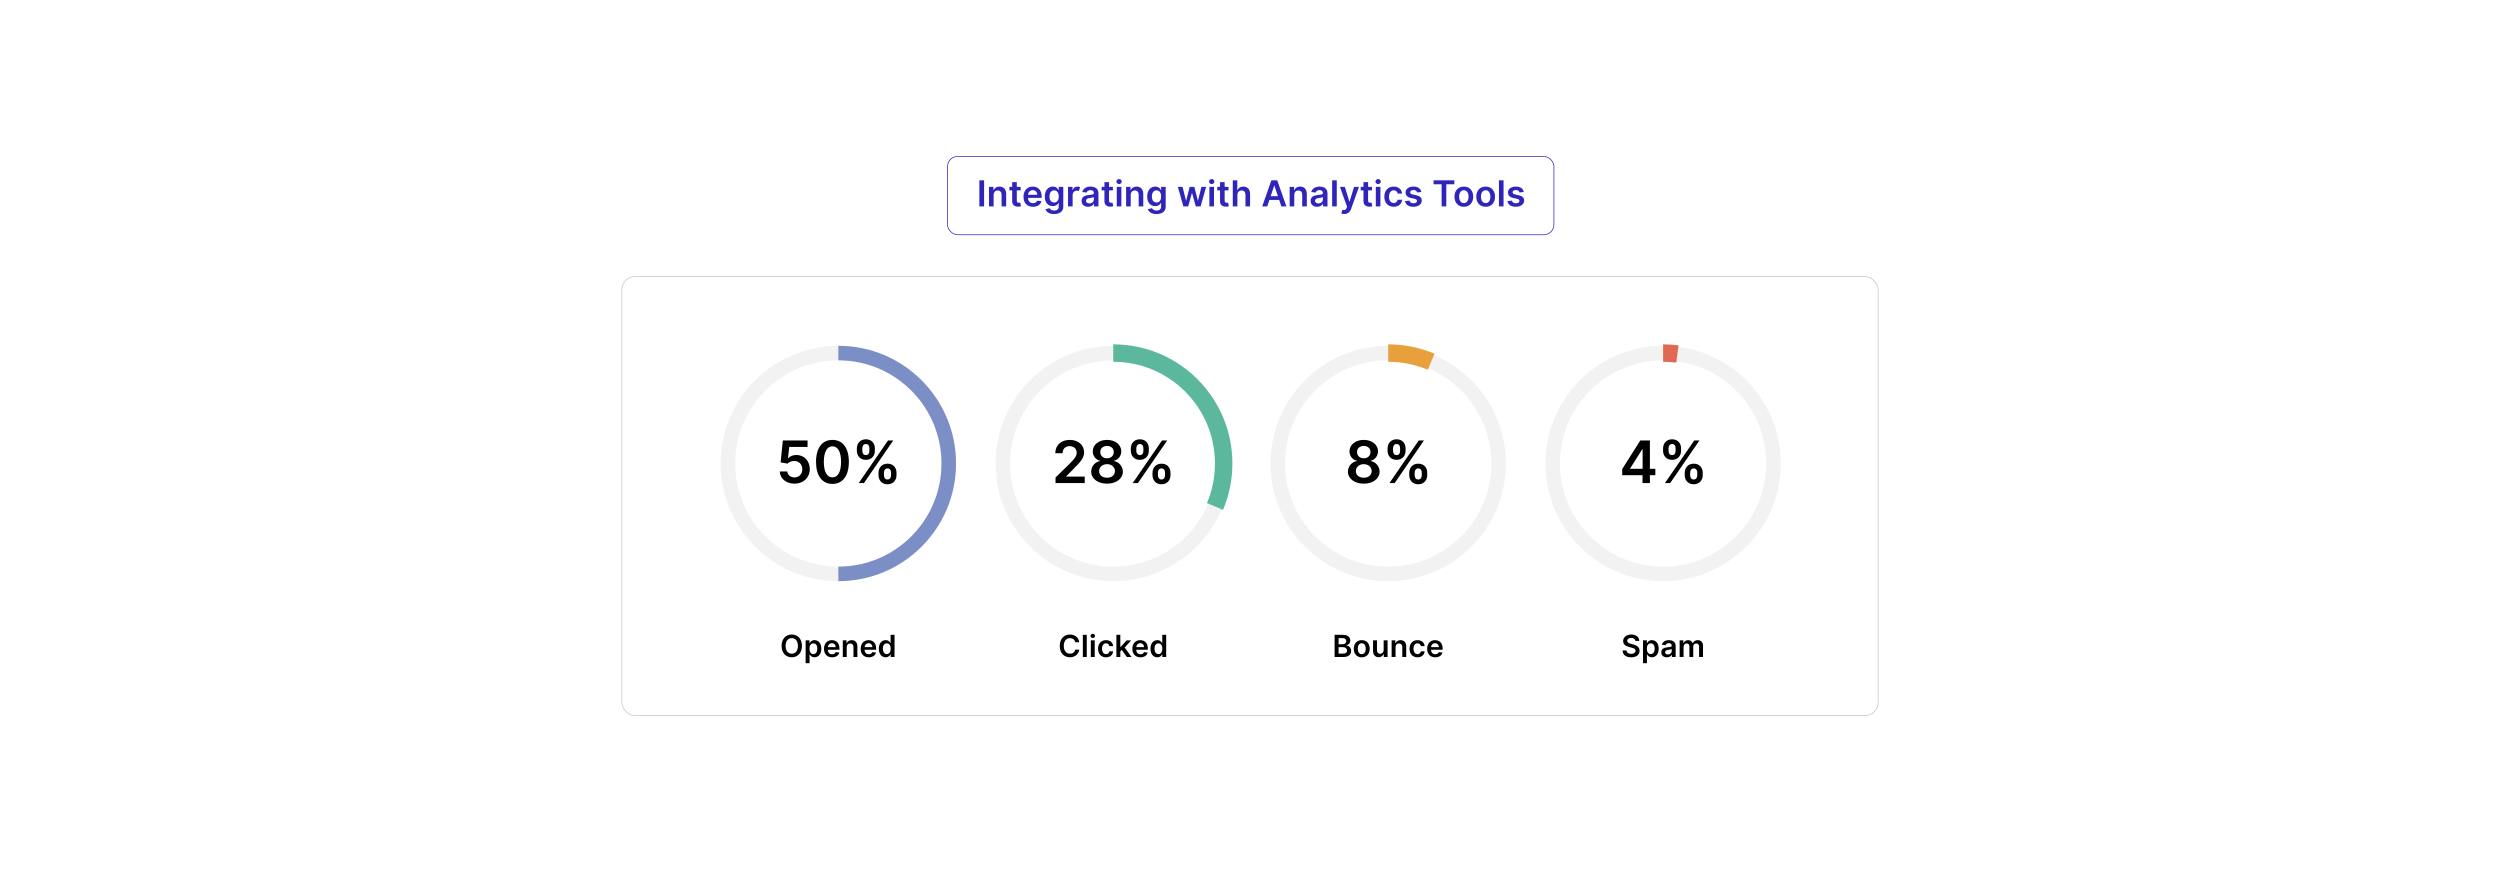<?xml version="1.0" encoding="UTF-8"?>
<svg id="Layer_1" data-name="Layer 1" xmlns="http://www.w3.org/2000/svg" viewBox="0 0 860 300">
  <rect x="0" y="0" width="860" height="300" fill="#fff"/>
  <g>
    <rect x="213.909" y="95.124" width="432.183" height="151.048" rx="4.592" ry="4.592" fill="#fff" stroke="#c4c4c4" stroke-miterlimit="10" stroke-width=".25"/>
    <g>
      <g>
        <circle cx="288.392" cy="159.439" r="37.981" fill="none" stroke="#f2f2f2" stroke-miterlimit="10" stroke-width="5"/>
        <path d="M288.392,121.458c20.976,0,37.981,17.005,37.981,37.981s-17.005,37.981-37.981,37.981" fill="none" stroke="#7b8ec6" stroke-miterlimit="10" stroke-width="5"/>
      </g>
      <g>
        <path d="M272.367,226.108c-2.003,0-3.503-1.456-3.503-3.917,0-2.465,1.5-3.917,3.503-3.917,2,0,3.503,1.452,3.503,3.917s-1.504,3.917-3.503,3.917ZM272.367,219.515c-1.24,0-2.115.941-2.115,2.677s.875,2.677,2.115,2.677c1.244,0,2.115-.941,2.115-2.677s-.871-2.677-2.115-2.677Z"/>
        <path d="M277.136,220.285h1.326v.945h.078c.205-.413.625-1.02,1.634-1.02,1.322,0,2.36,1.035,2.36,2.941,0,1.884-1.009,2.952-2.356,2.952-.983,0-1.426-.585-1.638-1.002h-.056v3.046h-1.348v-7.863ZM279.802,224.999c.89,0,1.359-.782,1.359-1.855,0-1.065-.462-1.828-1.359-1.828-.868,0-1.344.719-1.344,1.828s.484,1.855,1.344,1.855Z"/>
        <path d="M283.451,223.178c0-1.765,1.068-2.967,2.707-2.967,1.408,0,2.614.882,2.614,2.889v.413h-3.984c.011.98.588,1.553,1.46,1.553.581,0,1.028-.253,1.21-.737l1.259.142c-.238.994-1.154,1.645-2.487,1.645-1.724,0-2.777-1.143-2.777-2.938ZM287.48,222.605c-.007-.778-.528-1.344-1.303-1.344-.805,0-1.344.614-1.385,1.344h2.688Z"/>
        <path d="M291.27,226.004h-1.348v-5.719h1.288v.972h.067c.261-.637.849-1.046,1.705-1.046,1.18,0,1.962.781,1.958,2.151v3.642h-1.348v-3.433c0-.764-.417-1.222-1.113-1.222-.711,0-1.21.477-1.21,1.304v3.351Z"/>
        <path d="M296.081,223.178c0-1.765,1.068-2.967,2.707-2.967,1.408,0,2.614.882,2.614,2.889v.413h-3.984c.011.98.588,1.553,1.46,1.553.581,0,1.028-.253,1.21-.737l1.258.142c-.238.994-1.154,1.645-2.487,1.645-1.724,0-2.777-1.143-2.777-2.938ZM300.109,222.605c-.007-.778-.529-1.344-1.303-1.344-.804,0-1.344.614-1.385,1.344h2.688Z"/>
        <path d="M302.317,223.152c0-1.906,1.039-2.941,2.36-2.941,1.009,0,1.43.606,1.635,1.02h.056v-2.852h1.352v7.625h-1.326v-.901h-.082c-.212.417-.655,1.002-1.639,1.002-1.348,0-2.356-1.068-2.356-2.952ZM306.394,223.145c0-1.109-.477-1.828-1.344-1.828-.897,0-1.359.764-1.359,1.828,0,1.072.469,1.855,1.359,1.855.86,0,1.344-.745,1.344-1.855Z"/>
      </g>
      <g>
        <path d="M369.883,220.951c-.16-.912-.886-1.437-1.813-1.437-1.248,0-2.126.957-2.126,2.677,0,1.75.886,2.677,2.122,2.677.912,0,1.642-.502,1.817-1.397l1.393.008c-.212,1.456-1.415,2.629-3.228,2.629-2.011,0-3.492-1.456-3.492-3.917,0-2.465,1.5-3.917,3.492-3.917,1.69,0,2.993.983,3.228,2.677h-1.393Z"/>
        <path d="M373.848,226.004h-1.348v-7.625h1.348v7.625Z"/>
        <path d="M375.134,218.744c0-.406.35-.733.782-.733.428,0,.778.327.778.733,0,.401-.35.73-.778.73-.432,0-.782-.328-.782-.73ZM375.238,220.285h1.348v5.719h-1.348v-5.719Z"/>
        <path d="M377.73,223.167c0-1.746,1.057-2.956,2.733-2.956,1.396,0,2.364.815,2.457,2.055h-1.288c-.104-.551-.502-.968-1.15-.968-.83,0-1.385.692-1.385,1.847,0,1.169.544,1.873,1.385,1.873.592,0,1.035-.354,1.15-.969h1.288c-.097,1.214-1.013,2.066-2.45,2.066-1.709,0-2.74-1.217-2.74-2.948Z"/>
        <path d="M384.041,218.379h1.348v4.203h.093l2.055-2.297h1.575l-2.215,2.469,2.345,3.25h-1.612l-1.75-2.446-.491.525v1.921h-1.348v-7.625Z"/>
        <path d="M389.531,223.178c0-1.765,1.068-2.967,2.707-2.967,1.408,0,2.614.882,2.614,2.889v.413h-3.984c.011.98.588,1.553,1.46,1.553.581,0,1.028-.253,1.21-.737l1.259.142c-.238.994-1.154,1.645-2.487,1.645-1.724,0-2.777-1.143-2.777-2.938ZM393.56,222.605c-.007-.778-.528-1.344-1.303-1.344-.805,0-1.344.614-1.385,1.344h2.688Z"/>
        <path d="M395.768,223.152c0-1.906,1.039-2.941,2.36-2.941,1.009,0,1.43.606,1.634,1.02h.056v-2.852h1.352v7.625h-1.326v-.901h-.082c-.212.417-.655,1.002-1.638,1.002-1.348,0-2.357-1.068-2.357-2.952ZM399.845,223.145c0-1.109-.477-1.828-1.344-1.828-.897,0-1.359.764-1.359,1.828,0,1.072.469,1.855,1.359,1.855.86,0,1.344-.745,1.344-1.855Z"/>
      </g>
      <g>
        <path d="M459.101,218.379h2.919c1.653,0,2.473.842,2.473,1.977,0,.928-.589,1.448-1.333,1.624v.074c.811.041,1.631.719,1.631,1.873,0,1.188-.856,2.077-2.603,2.077h-3.087v-7.625ZM461.849,221.622c.719,0,1.262-.417,1.262-1.088,0-.588-.421-1.016-1.232-1.016h-1.395v2.103h1.366ZM461.968,224.85c1.001,0,1.418-.425,1.418-1.031,0-.682-.528-1.202-1.381-1.202h-1.522v2.233h1.485Z"/>
        <path d="M465.699,223.167c0-1.772,1.065-2.956,2.74-2.956,1.676,0,2.74,1.184,2.74,2.956,0,1.769-1.065,2.948-2.74,2.948-1.675,0-2.74-1.18-2.74-2.948ZM469.814,223.163c0-1.046-.454-1.884-1.366-1.884-.927,0-1.381.838-1.381,1.884s.454,1.873,1.381,1.873c.912,0,1.366-.827,1.366-1.873Z"/>
        <path d="M475.977,220.285h1.348v5.719h-1.307v-1.017h-.06c-.26.641-.863,1.091-1.72,1.091-1.124,0-1.906-.778-1.906-2.151v-3.642h1.348v3.433c0,.727.433,1.184,1.08,1.184.596,0,1.218-.432,1.218-1.303v-3.313Z"/>
        <path d="M480.067,226.004h-1.348v-5.719h1.288v.972h.067c.261-.637.849-1.046,1.705-1.046,1.181,0,1.962.781,1.958,2.151v3.642h-1.348v-3.433c0-.764-.417-1.222-1.113-1.222-.711,0-1.21.477-1.21,1.304v3.351Z"/>
        <path d="M484.879,223.167c0-1.746,1.058-2.956,2.733-2.956,1.397,0,2.364.815,2.457,2.055h-1.288c-.104-.551-.503-.968-1.15-.968-.83,0-1.385.692-1.385,1.847,0,1.169.543,1.873,1.385,1.873.592,0,1.035-.354,1.15-.969h1.288c-.097,1.214-1.013,2.066-2.45,2.066-1.708,0-2.74-1.217-2.74-2.948Z"/>
        <path d="M490.943,223.178c0-1.765,1.069-2.967,2.707-2.967,1.407,0,2.614.882,2.614,2.889v.413h-3.984c.012.98.589,1.553,1.46,1.553.58,0,1.027-.253,1.21-.737l1.258.142c-.238.994-1.153,1.645-2.486,1.645-1.725,0-2.778-1.143-2.778-2.938ZM494.973,222.605c-.008-.778-.529-1.344-1.304-1.344-.804,0-1.344.614-1.385,1.344h2.688Z"/>
      </g>
      <g>
        <path d="M561.145,219.443c-.864,0-1.378.421-1.382.994-.007.637.671.901,1.296,1.05l.715.179c1.147.273,2.237.875,2.241,2.197-.004,1.344-1.065,2.256-2.893,2.256-1.776,0-2.904-.853-2.96-2.368h1.359c.056.801.726,1.188,1.59,1.188.9,0,1.519-.435,1.522-1.088-.004-.592-.548-.849-1.37-1.057l-.867-.224c-1.255-.324-2.033-.953-2.033-2.048-.004-1.348,1.199-2.249,2.8-2.249,1.623,0,2.722.912,2.747,2.2h-1.329c-.07-.647-.614-1.031-1.437-1.031Z"/>
        <path d="M565.196,220.285h1.325v.945h.078c.205-.413.626-1.02,1.635-1.02,1.322,0,2.36,1.035,2.36,2.941,0,1.884-1.009,2.952-2.356,2.952-.983,0-1.426-.585-1.639-1.002h-.056v3.046h-1.348v-7.863ZM567.862,224.999c.89,0,1.358-.782,1.358-1.855,0-1.065-.461-1.828-1.358-1.828-.867,0-1.344.719-1.344,1.828s.483,1.855,1.344,1.855Z"/>
        <path d="M571.489,224.399c0-1.288,1.06-1.62,2.17-1.739,1.009-.107,1.415-.126,1.415-.514v-.022c0-.561-.343-.882-.968-.882-.659,0-1.039.335-1.173.726l-1.259-.179c.298-1.042,1.222-1.578,2.424-1.578,1.091,0,2.323.454,2.323,1.966v3.827h-1.296v-.785h-.044c-.246.479-.782.9-1.68.9-1.091,0-1.913-.596-1.913-1.72ZM575.078,223.952v-.674c-.175.142-.883.231-1.236.279-.604.086-1.054.302-1.054.819,0,.495.402.752.965.752.811,0,1.325-.54,1.325-1.177Z"/>
        <path d="M577.792,220.285h1.288v.972h.067c.238-.651.811-1.046,1.578-1.046.771,0,1.326.398,1.546,1.046h.06c.253-.637.886-1.046,1.716-1.046,1.05,0,1.787.678,1.787,1.954v3.839h-1.352v-3.63c0-.708-.432-1.027-.976-1.027-.651,0-1.035.446-1.035,1.091v3.566h-1.321v-3.686c0-.589-.391-.972-.961-.972-.58,0-1.05.477-1.05,1.18v3.478h-1.348v-5.719Z"/>
      </g>
      <g>
        <path d="M268.246,162.193h2.576c.093,1.202,1.159,2.04,2.483,2.04,1.567,0,2.698-1.167,2.69-2.806.007-1.66-1.152-2.848-2.762-2.856-.88-.007-1.81.358-2.304.902l-2.397-.394.766-7.558h8.502v2.219h-6.305l-.422,3.886h.086c.544-.644,1.596-1.116,2.784-1.116,2.662,0,4.623,2.032,4.623,4.852,0,2.913-2.161,5.017-5.26,5.017-2.863,0-4.988-1.753-5.06-4.186Z"/>
        <path d="M280.713,158.866c.007-4.788,2.126-7.543,5.646-7.543s5.646,2.762,5.646,7.543c0,4.809-2.111,7.6-5.646,7.593-3.535,0-5.646-2.791-5.646-7.593ZM289.33,158.866c-.007-3.492-1.145-5.332-2.97-5.332-1.817,0-2.956,1.84-2.962,5.332-.007,3.521,1.138,5.353,2.962,5.353,1.832,0,2.97-1.832,2.97-5.353Z"/>
        <path d="M294.755,154.272c.007-1.718,1.131-3.156,3.106-3.156,2.025,0,3.099,1.438,3.091,3.156v.772c.007,1.718-1.095,3.142-3.091,3.142-2.018,0-3.099-1.438-3.106-3.142v-.772ZM305.475,151.524h1.796l-10.076,14.656h-1.796l10.076-14.656ZM296.636,155.044c.007.759.308,1.511,1.224,1.511s1.216-.752,1.21-1.511v-.772c.007-.759-.265-1.524-1.21-1.524-.909,0-1.217.773-1.224,1.524v.772ZM302.204,162.659c.007-1.704,1.116-3.156,3.099-3.156,2.033,0,3.106,1.438,3.099,3.156v.772c.007,1.703-1.095,3.156-3.099,3.156-2.011,0-3.091-1.453-3.099-3.156v-.772ZM304.072,163.432c.007.751.315,1.51,1.231,1.51s1.224-.751,1.217-1.51v-.772c.007-.759-.272-1.524-1.217-1.524-.901,0-1.224.766-1.231,1.524v.772Z"/>
      </g>
      <g>
        <path d="M363.103,164.262l5.088-4.988c1.446-1.467,2.19-2.34,2.19-3.563,0-1.381-1.038-2.232-2.433-2.232-1.46,0-2.405.938-2.405,2.433h-2.526c0-2.784,2.061-4.587,4.966-4.587,2.948,0,4.945,1.796,4.945,4.251,0,1.653-.787,2.984-3.635,5.718l-2.526,2.569v.1h6.384v2.219h-10.048v-1.918Z"/>
        <path d="M375.371,162.251c-.007-1.832,1.331-3.363,3.063-3.649v-.101c-1.51-.329-2.526-1.66-2.519-3.249-.007-2.262,2.068-3.929,4.909-3.929,2.82,0,4.895,1.675,4.902,3.929-.007,1.589-1.038,2.92-2.519,3.249v.101c1.703.286,3.056,1.817,3.063,3.649-.007,2.383-2.276,4.129-5.446,4.129-3.199,0-5.46-1.746-5.453-4.129ZM383.543,162.065c-.015-1.395-1.16-2.397-2.72-2.397-1.581,0-2.734.995-2.719,2.397-.015,1.353,1.059,2.269,2.719,2.269,1.639,0,2.705-.916,2.72-2.269ZM383.143,155.502c-.015-1.259-.952-2.103-2.319-2.103-1.388,0-2.333.845-2.318,2.103-.015,1.274.959,2.154,2.318,2.154,1.338,0,2.304-.873,2.319-2.154Z"/>
        <path d="M389.005,154.272c.007-1.718,1.131-3.156,3.106-3.156,2.025,0,3.099,1.438,3.091,3.156v.772c.007,1.718-1.095,3.142-3.091,3.142-2.018,0-3.099-1.438-3.106-3.142v-.772ZM399.725,151.524h1.796l-10.076,14.656h-1.796l10.076-14.656ZM390.887,155.044c.007.759.308,1.511,1.224,1.511s1.216-.752,1.21-1.511v-.772c.007-.759-.265-1.524-1.21-1.524-.909,0-1.217.773-1.224,1.524v.772ZM396.455,162.659c.007-1.704,1.116-3.156,3.099-3.156,2.033,0,3.106,1.438,3.099,3.156v.772c.007,1.703-1.095,3.156-3.099,3.156-2.011,0-3.091-1.453-3.099-3.156v-.772ZM398.322,163.432c.007.751.315,1.51,1.231,1.51s1.224-.751,1.217-1.51v-.772c.007-.759-.272-1.524-1.217-1.524-.902,0-1.224.766-1.231,1.524v.772Z"/>
      </g>
      <g>
        <path d="M463.688,162.251c-.008-1.832,1.331-3.363,3.062-3.649v-.101c-1.51-.329-2.526-1.66-2.519-3.249-.007-2.262,2.068-3.929,4.91-3.929,2.819,0,4.894,1.675,4.901,3.929-.007,1.589-1.037,2.92-2.519,3.249v.101c1.703.286,3.056,1.817,3.062,3.649-.007,2.383-2.275,4.129-5.445,4.129-3.199,0-5.461-1.746-5.453-4.129ZM471.86,162.065c-.014-1.395-1.159-2.397-2.719-2.397-1.582,0-2.734.995-2.72,2.397-.015,1.353,1.059,2.269,2.72,2.269,1.639,0,2.705-.916,2.719-2.269ZM471.459,155.502c-.015-1.259-.952-2.103-2.318-2.103-1.389,0-2.333.845-2.319,2.103-.014,1.274.959,2.154,2.319,2.154,1.338,0,2.304-.873,2.318-2.154Z"/>
        <path d="M477.32,154.272c.008-1.718,1.131-3.156,3.106-3.156,2.025,0,3.099,1.438,3.092,3.156v.772c.007,1.718-1.096,3.142-3.092,3.142-2.019,0-3.099-1.438-3.106-3.142v-.772ZM488.041,151.524h1.796l-10.076,14.656h-1.796l10.076-14.656ZM479.203,155.044c.007.759.308,1.511,1.224,1.511s1.217-.752,1.209-1.511v-.772c.008-.759-.265-1.524-1.209-1.524-.909,0-1.217.773-1.224,1.524v.772ZM484.771,162.659c.007-1.704,1.116-3.156,3.099-3.156,2.032,0,3.106,1.438,3.099,3.156v.772c.007,1.703-1.095,3.156-3.099,3.156-2.011,0-3.092-1.453-3.099-3.156v-.772ZM486.639,163.432c.007.751.315,1.51,1.23,1.51s1.224-.751,1.217-1.51v-.772c.007-.759-.273-1.524-1.217-1.524-.901,0-1.224.766-1.23,1.524v.772Z"/>
      </g>
      <g>
        <path d="M558.038,161.35l6.219-9.826h3.306v9.754h1.875v2.183h-1.875v2.72h-2.533v-2.72h-6.991v-2.11ZM565.058,154.529h-.114l-4.186,6.634v.114h4.301v-6.748Z"/>
        <path d="M572.093,154.272c.008-1.718,1.131-3.156,3.106-3.156,2.025,0,3.099,1.438,3.092,3.156v.772c.007,1.718-1.096,3.142-3.092,3.142-2.019,0-3.099-1.438-3.106-3.142v-.772ZM582.814,151.524h1.796l-10.076,14.656h-1.796l10.076-14.656ZM573.976,155.044c.007.759.308,1.511,1.224,1.511s1.217-.752,1.209-1.511v-.772c.008-.759-.265-1.524-1.209-1.524-.909,0-1.217.773-1.224,1.524v.772ZM579.543,162.659c.007-1.704,1.116-3.156,3.099-3.156,2.032,0,3.106,1.438,3.099,3.156v.772c.008,1.703-1.095,3.156-3.099,3.156-2.011,0-3.092-1.453-3.099-3.156v-.772ZM581.411,163.432c.007.751.315,1.51,1.23,1.51s1.224-.751,1.217-1.51v-.772c.007-.759-.273-1.524-1.217-1.524-.901,0-1.224.766-1.23,1.524v.772Z"/>
      </g>
      <g>
        <circle cx="382.964" cy="159.439" r="37.981" fill="none" stroke="#f2f2f2" stroke-miterlimit="10" stroke-width="5"/>
        <path d="M382.964,121.458c20.976,0,37.981,17.005,37.981,37.981,0,5.244-1.063,10.24-2.985,14.784" fill="none" stroke="#5cb89d" stroke-miterlimit="10" stroke-width="6"/>
      </g>
      <g>
        <circle cx="477.536" cy="159.439" r="37.981" fill="none" stroke="#f2f2f2" stroke-miterlimit="10" stroke-width="5"/>
        <path d="M477.536,121.458c5.244,0,10.24,1.063,14.784,2.985" fill="none" stroke="#e7a03c" stroke-miterlimit="10" stroke-width="6"/>
      </g>
      <g>
        <circle cx="572.108" cy="159.439" r="37.981" fill="none" stroke="#f2f2f2" stroke-miterlimit="10" stroke-width="5"/>
        <path d="M572.108,121.458c1.669,0,3.312.108,4.924.316" fill="none" stroke="#e16953" stroke-miterlimit="10" stroke-width="6"/>
      </g>
    </g>
    <g>
      <rect x="325.952" y="53.827" width="208.596" height="26.924" rx="3.455" ry="3.455" fill="#fff" stroke="#2f25ba" stroke-miterlimit="10" stroke-width=".25"/>
      <g>
        <path d="M338.524,71h-1.625v-8.969h1.625v8.969Z" fill="#2f25ba"/>
        <path d="M341.807,71h-1.585v-6.727h1.515v1.143h.079c.307-.748.999-1.23,2.005-1.23,1.389,0,2.308.92,2.304,2.531v4.283h-1.585v-4.038c0-.897-.49-1.435-1.309-1.435-.836,0-1.423.56-1.423,1.532v3.941Z" fill="#2f25ba"/>
        <path d="M351.107,65.5h-1.327v3.477c0,.64.319.779.718.779.197,0,.377-.039.464-.06l.267,1.239c-.17.057-.481.144-.933.157-1.191.035-2.111-.587-2.102-1.853v-3.739h-.955v-1.227h.955v-1.611h1.585v1.611h1.327v1.227Z" fill="#2f25ba"/>
        <path d="M352.079,67.676c0-2.075,1.257-3.49,3.184-3.49,1.655,0,3.074,1.038,3.074,3.398v.486h-4.686c.013,1.151.692,1.826,1.717,1.826.683,0,1.208-.298,1.423-.867l1.48.166c-.28,1.17-1.357,1.937-2.925,1.937-2.028,0-3.267-1.345-3.267-3.456ZM356.817,67.002c-.009-.915-.622-1.581-1.533-1.581-.946,0-1.581.723-1.629,1.581h3.162Z" fill="#2f25ba"/>
        <path d="M359.641,71.964l1.428-.347c.193.368.613.819,1.568.819.902,0,1.559-.407,1.559-1.371v-1.274h-.079c-.246.495-.784,1.112-1.936,1.112-1.55,0-2.772-1.095-2.772-3.288,0-2.212,1.222-3.43,2.776-3.43,1.187,0,1.69.714,1.932,1.2h.087v-1.112h1.563v6.836c0,1.695-1.34,2.527-3.158,2.527-1.712,0-2.68-.758-2.969-1.673ZM364.204,67.606c0-1.274-.56-2.12-1.581-2.12-1.055,0-1.598.897-1.598,2.12,0,1.239.552,2.054,1.598,2.054,1.012,0,1.581-.77,1.581-2.054Z" fill="#2f25ba"/>
        <path d="M367.404,64.273h1.537v1.121h.07c.245-.779.884-1.218,1.66-1.218.363,0,.665.097.902.245l-.49,1.315c-.171-.079-.368-.141-.626-.141-.828,0-1.467.601-1.467,1.45v3.954h-1.585v-6.727Z" fill="#2f25ba"/>
        <path d="M372.068,69.112c0-1.515,1.248-1.904,2.553-2.045,1.187-.127,1.664-.148,1.664-.605v-.026c0-.661-.403-1.038-1.139-1.038-.775,0-1.222.395-1.379.855l-1.48-.21c.35-1.227,1.437-1.857,2.851-1.857,1.283,0,2.732.534,2.732,2.312v4.502h-1.524v-.924h-.053c-.289.565-.919,1.06-1.975,1.06-1.283,0-2.251-.7-2.251-2.023ZM376.29,68.587v-.793c-.206.167-1.038.272-1.454.329-.71.101-1.239.354-1.239.963,0,.583.473.885,1.134.885.955,0,1.559-.635,1.559-1.384Z" fill="#2f25ba"/>
        <path d="M382.835,65.5h-1.327v3.477c0,.64.319.779.718.779.197,0,.377-.039.464-.06l.267,1.239c-.17.057-.481.144-.933.157-1.191.035-2.111-.587-2.102-1.853v-3.739h-.955v-1.227h.955v-1.611h1.585v1.611h1.327v1.227Z" fill="#2f25ba"/>
        <path d="M384.044,62.46c0-.477.412-.862.92-.862.503,0,.915.386.915.862,0,.474-.412.858-.915.858-.508,0-.92-.385-.92-.858ZM384.167,64.273h1.585v6.727h-1.585v-6.727Z" fill="#2f25ba"/>
        <path d="M388.97,71h-1.585v-6.727h1.515v1.143h.079c.307-.748.999-1.23,2.006-1.23,1.388,0,2.308.92,2.303,2.531v4.283h-1.585v-4.038c0-.897-.49-1.435-1.309-1.435-.836,0-1.423.56-1.423,1.532v3.941Z" fill="#2f25ba"/>
        <path d="M394.867,71.964l1.427-.347c.193.368.613.819,1.568.819.902,0,1.559-.407,1.559-1.371v-1.274h-.079c-.246.495-.784,1.112-1.936,1.112-1.55,0-2.772-1.095-2.772-3.288,0-2.212,1.222-3.43,2.776-3.43,1.187,0,1.69.714,1.932,1.2h.087v-1.112h1.563v6.836c0,1.695-1.34,2.527-3.158,2.527-1.712,0-2.68-.758-2.969-1.673ZM399.43,67.606c0-1.274-.56-2.12-1.581-2.12-1.055,0-1.598.897-1.598,2.12,0,1.239.552,2.054,1.598,2.054,1.012,0,1.581-.77,1.581-2.054Z" fill="#2f25ba"/>
        <path d="M405.182,64.273h1.616l1.183,4.729h.061l1.209-4.729h1.598l1.209,4.703h.065l1.165-4.703h1.62l-1.905,6.727h-1.651l-1.261-4.546h-.092l-1.261,4.546h-1.655l-1.9-6.727Z" fill="#2f25ba"/>
        <path d="M415.908,62.46c0-.477.412-.862.92-.862.503,0,.915.386.915.862,0,.474-.412.858-.915.858-.508,0-.92-.385-.92-.858ZM416.031,64.273h1.585v6.727h-1.585v-6.727Z" fill="#2f25ba"/>
        <path d="M422.607,65.5h-1.327v3.477c0,.64.319.779.718.779.197,0,.377-.039.464-.06l.267,1.239c-.17.057-.481.144-.933.157-1.191.035-2.111-.587-2.102-1.853v-3.739h-.955v-1.227h.955v-1.611h1.585v1.611h1.327v1.227Z" fill="#2f25ba"/>
        <path d="M425.665,71h-1.585v-8.969h1.55v3.385h.079c.31-.762.968-1.23,2.001-1.23,1.397,0,2.317.907,2.317,2.531v4.283h-1.585v-4.038c0-.906-.49-1.435-1.323-1.435-.849,0-1.454.56-1.454,1.532v3.941Z" fill="#2f25ba"/>
        <path d="M434.196,71l3.158-8.969h2.005l3.162,8.969h-1.734l-.744-2.212h-3.372l-.74,2.212h-1.734ZM439.606,67.484l-1.214-3.613h-.069l-1.213,3.613h2.496Z" fill="#2f25ba"/>
        <path d="M445.228,71h-1.585v-6.727h1.516v1.143h.078c.307-.748.999-1.23,2.006-1.23,1.389,0,2.309.92,2.304,2.531v4.283h-1.585v-4.038c0-.897-.491-1.435-1.31-1.435-.837,0-1.424.56-1.424,1.532v3.941Z" fill="#2f25ba"/>
        <path d="M450.854,69.112c0-1.515,1.248-1.904,2.554-2.045,1.187-.127,1.664-.148,1.664-.605v-.026c0-.661-.403-1.038-1.139-1.038-.775,0-1.222.395-1.38.855l-1.48-.21c.351-1.227,1.437-1.857,2.852-1.857,1.283,0,2.732.534,2.732,2.312v4.502h-1.524v-.924h-.052c-.289.565-.92,1.06-1.976,1.06-1.283,0-2.251-.7-2.251-2.023ZM455.075,68.587v-.793c-.206.167-1.038.272-1.454.329-.709.101-1.239.354-1.239.963,0,.583.474.885,1.135.885.954,0,1.559-.635,1.559-1.384Z" fill="#2f25ba"/>
        <path d="M459.847,71h-1.585v-8.969h1.585v8.969Z" fill="#2f25ba"/>
        <path d="M461.409,73.439l.368-1.27c.692.202,1.151.141,1.449-.6l.158-.429-2.439-6.867h1.682l1.55,5.08h.07l1.555-5.08h1.687l-2.716,7.603c-.376,1.06-1.139,1.743-2.364,1.743-.465,0-.819-.105-.999-.18Z" fill="#2f25ba"/>
        <path d="M471.949,65.5h-1.327v3.477c0,.64.319.779.718.779.197,0,.377-.039.465-.06l.267,1.239c-.171.057-.481.144-.933.157-1.191.035-2.11-.587-2.102-1.853v-3.739h-.955v-1.227h.955v-1.611h1.585v1.611h1.327v1.227Z" fill="#2f25ba"/>
        <path d="M473.158,62.46c0-.477.411-.862.919-.862.504,0,.915.386.915.862,0,.474-.411.858-.915.858-.508,0-.919-.385-.919-.858ZM473.28,64.273h1.585v6.727h-1.585v-6.727Z" fill="#2f25ba"/>
        <path d="M476.208,67.663c0-2.054,1.244-3.478,3.215-3.478,1.642,0,2.78.959,2.89,2.418h-1.515c-.123-.648-.592-1.139-1.353-1.139-.977,0-1.629.815-1.629,2.172,0,1.375.64,2.203,1.629,2.203.696,0,1.218-.416,1.353-1.139h1.515c-.113,1.428-1.19,2.431-2.881,2.431-2.011,0-3.224-1.433-3.224-3.469Z" fill="#2f25ba"/>
        <path d="M487.496,66.209c-.122-.442-.508-.841-1.239-.841-.661,0-1.165.315-1.16.77-.005.39.267.627.95.78l1.147.245c1.27.275,1.888.862,1.892,1.821-.004,1.274-1.191,2.147-2.873,2.147-1.65,0-2.688-.731-2.886-1.967l1.546-.148c.136.604.608.919,1.336.919.753,0,1.252-.346,1.252-.806,0-.381-.289-.631-.906-.767l-1.147-.24c-1.292-.268-1.895-.915-1.892-1.897-.004-1.244,1.1-2.041,2.72-2.041,1.576,0,2.487.728,2.706,1.866l-1.445.157Z" fill="#2f25ba"/>
        <path d="M493.142,62.031h7.156v1.362h-2.772v7.606h-1.611v-7.606h-2.772v-1.362Z" fill="#2f25ba"/>
        <path d="M500.34,67.663c0-2.085,1.253-3.478,3.224-3.478s3.223,1.393,3.223,3.478c0,2.08-1.252,3.469-3.223,3.469s-3.224-1.389-3.224-3.469ZM505.179,67.658c0-1.23-.534-2.216-1.606-2.216-1.091,0-1.625.985-1.625,2.216,0,1.231.534,2.203,1.625,2.203,1.072,0,1.606-.972,1.606-2.203Z" fill="#2f25ba"/>
        <path d="M507.845,67.663c0-2.085,1.253-3.478,3.224-3.478s3.223,1.393,3.223,3.478c0,2.08-1.252,3.469-3.223,3.469s-3.224-1.389-3.224-3.469ZM512.684,67.658c0-1.23-.534-2.216-1.606-2.216-1.091,0-1.625.985-1.625,2.216,0,1.231.534,2.203,1.625,2.203,1.072,0,1.606-.972,1.606-2.203Z" fill="#2f25ba"/>
        <path d="M517.224,71h-1.585v-8.969h1.585v8.969Z" fill="#2f25ba"/>
        <path d="M522.727,66.209c-.122-.442-.508-.841-1.239-.841-.661,0-1.165.315-1.16.77-.005.39.267.627.95.78l1.147.245c1.27.275,1.888.862,1.892,1.821-.004,1.274-1.191,2.147-2.873,2.147-1.65,0-2.688-.731-2.886-1.967l1.546-.148c.136.604.608.919,1.336.919.753,0,1.252-.346,1.252-.806,0-.381-.289-.631-.906-.767l-1.147-.24c-1.292-.268-1.895-.915-1.892-1.897-.004-1.244,1.1-2.041,2.72-2.041,1.576,0,2.487.728,2.706,1.866l-1.445.157Z" fill="#2f25ba"/>
      </g>
    </g>
  </g>
</svg>